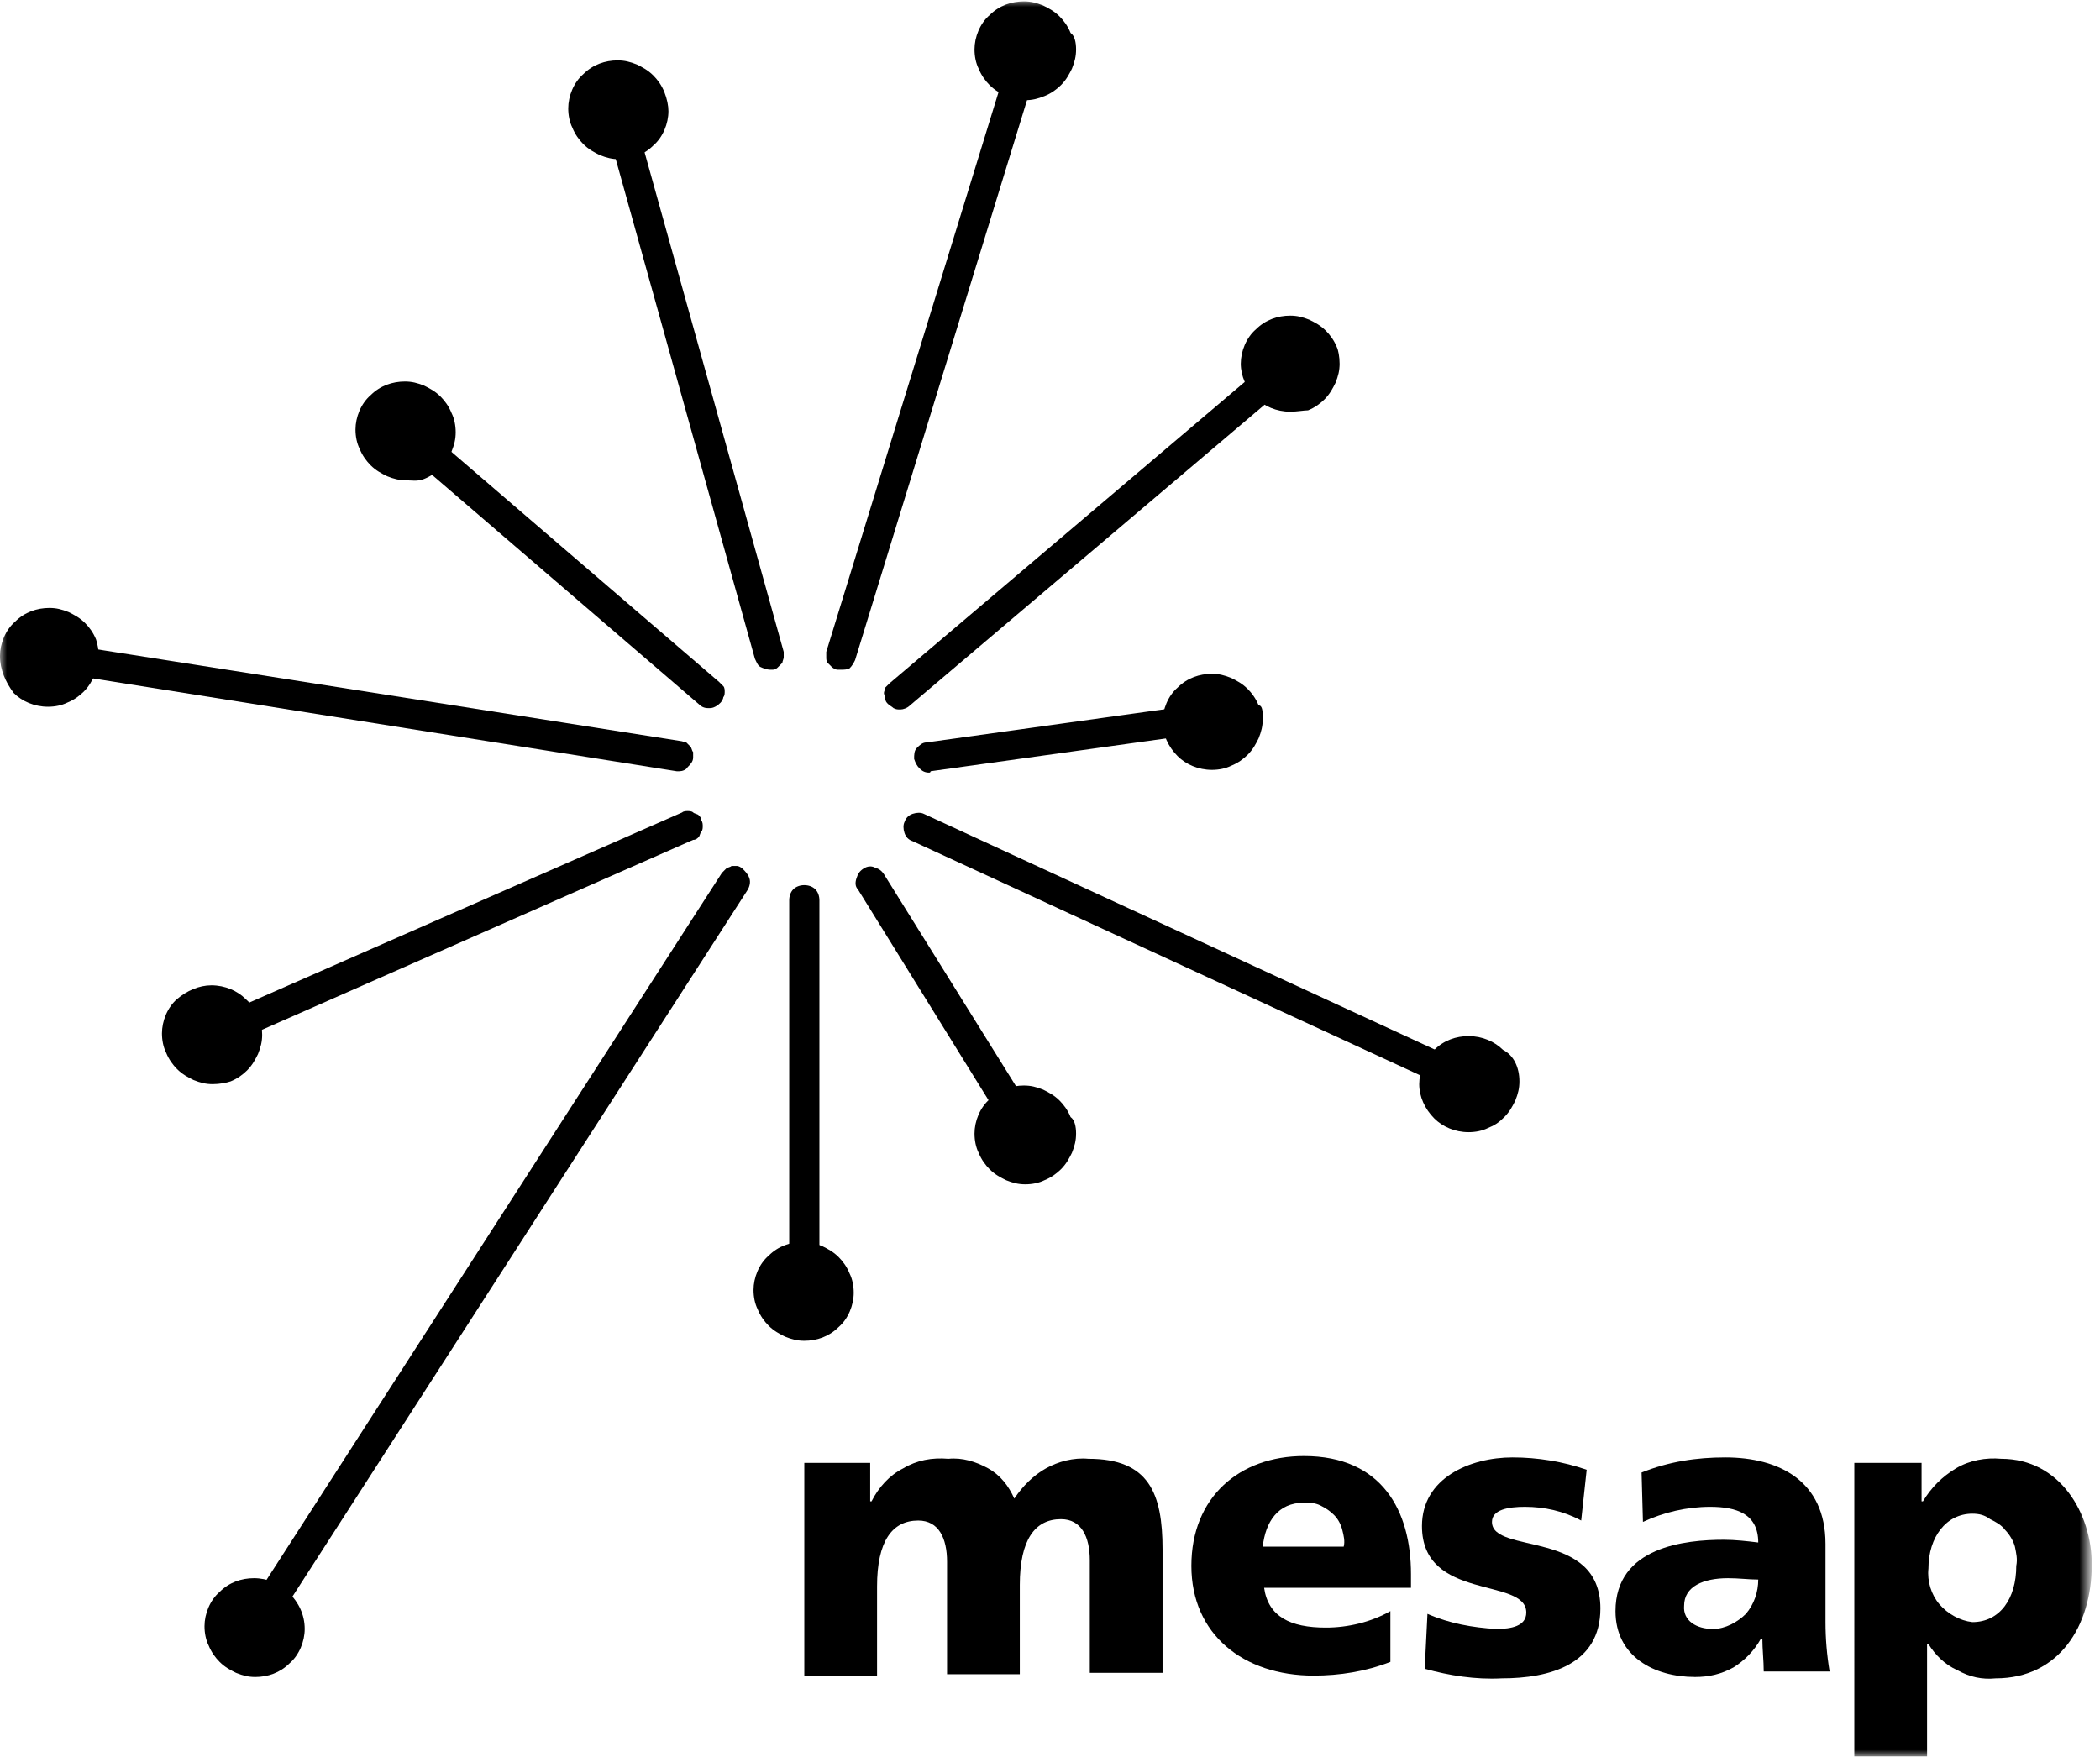 <?xml version="1.0" encoding="UTF-8"?> <svg xmlns="http://www.w3.org/2000/svg" xmlns:xlink="http://www.w3.org/1999/xlink" version="1.1" id="Livello_1" x="0px" y="0px" viewBox="0 0 153 128" style="enable-background:new 0 0 153 128;" xml:space="preserve"> <style type="text/css"> .st0{fill:#FFFFFF;filter:url(#Adobe_OpacityMaskFilter);} .st1{mask:url(#mask0_3646_691_00000124163372293763613410000014838422062151730856_);} </style> <defs> <filter id="Adobe_OpacityMaskFilter" filterUnits="userSpaceOnUse" x="0" y="0" width="152.4" height="128"> <feColorMatrix type="matrix" values="1 0 0 0 0 0 1 0 0 0 0 0 1 0 0 0 0 0 1 0"></feColorMatrix> </filter> </defs> <mask maskUnits="userSpaceOnUse" x="0" y="0" width="152.4" height="128" id="mask0_3646_691_00000124163372293763613410000014838422062151730856_"> <path class="st0" d="M0,128h152.4V0H0V128z"></path> </mask> <g class="st1"> <path d="M58.6,106.6h4.8v2.8h0.1c0.5-1,1.3-1.9,2.3-2.4c1-0.6,2.1-0.8,3.3-0.7c1-0.1,2,0.2,2.9,0.7c0.9,0.5,1.5,1.3,1.9,2.2 c0.6-0.9,1.4-1.7,2.3-2.2s2-0.8,3.1-0.7c4.4,0,5.4,2.5,5.4,6.6v9h-5.3v-8.2c0-1.7-0.6-3-2.1-3c-1.9,0-3,1.5-3,4.8v6.5H69v-8.2 c0-1.7-0.6-3-2.1-3c-1.9,0-3,1.5-3,4.8v6.5h-5.3V106.6z"></path> <path d="M92.1,115.7c0.3,2.1,1.9,2.9,4.5,2.9c1.6,0,3.3-0.4,4.7-1.2v3.7c-1.8,0.7-3.7,1-5.6,1c-5.1,0-8.9-3-8.9-8c0-5,3.5-8,8.2-8 c5.7,0,7.8,4,7.8,8.6v1L92.1,115.7z M97.9,112.7c0.1-0.4,0-0.8-0.1-1.2c-0.1-0.4-0.3-0.8-0.6-1.1s-0.6-0.5-1-0.7s-0.8-0.2-1.2-0.2 c-1.9,0-2.8,1.4-3,3.2H97.9z"></path> <path d="M104,117.6c1.6,0.7,3.3,1,5,1.1c1.1,0,2.2-0.2,2.2-1.2c0-2.6-7.6-0.8-7.6-6.3c0-3.5,3.5-5,6.6-5c1.8,0,3.7,0.3,5.4,0.9 l-0.4,3.7c-1.3-0.7-2.7-1-4.1-1c-1.2,0-2.4,0.2-2.4,1.1c0,2.4,7.9,0.5,7.9,6.3c0,4.1-3.7,5.1-7.2,5.1c-1.9,0.1-3.8-0.2-5.6-0.7 L104,117.6z"></path> <path d="M128.5,121.8c0-0.8-0.1-1.6-0.1-2.4h-0.1c-0.5,0.9-1.2,1.6-2,2.1c-0.9,0.5-1.8,0.7-2.8,0.7c-3,0-5.8-1.5-5.8-4.8 c0-4.7,5.1-5.2,7.9-5.2c0.8,0,1.7,0.1,2.5,0.2c0-2.1-1.6-2.6-3.5-2.6c-1.7,0-3.4,0.4-4.9,1.1l-0.1-3.6c2-0.8,4-1.1,6.1-1.1 c3.9,0,7.3,1.7,7.3,6.3v5.7c0,1.2,0.1,2.4,0.3,3.6L128.5,121.8z M124.8,118.7c0.9,0,1.8-0.5,2.4-1.1c0.6-0.7,0.9-1.6,0.9-2.5 c-0.7,0-1.4-0.1-2.2-0.1c-1.8,0-3.2,0.6-3.2,2C122.6,118.1,123.6,118.7,124.8,118.7"></path> <path d="M135.1,106.6h4.9v2.8h0.1c0.6-1,1.4-1.8,2.4-2.4c1-0.6,2.2-0.8,3.3-0.7c4.3,0,6.6,4,6.6,7.7c0,4.5-2.4,8.3-7,8.3 c-1,0.1-1.9-0.1-2.8-0.6c-0.9-0.4-1.6-1.1-2.1-1.9h-0.1v8.3h-5.3V106.6z M143.7,110.3c-1.9,0-3.2,1.7-3.2,4 c-0.1,0.9,0.2,1.9,0.8,2.6c0.6,0.7,1.5,1.2,2.4,1.3c2,0,3.2-1.7,3.2-4.1c0.1-0.5,0-0.9-0.1-1.4c-0.1-0.4-0.4-0.9-0.7-1.2 c-0.3-0.4-0.7-0.6-1.1-0.8C144.6,110.4,144.2,110.3,143.7,110.3"></path> <path d="M18.5,119.8c-0.2,0-0.4-0.1-0.6-0.2c-0.2-0.2-0.4-0.4-0.5-0.7c-0.1-0.3,0-0.6,0.1-0.8l35.1-54.5c0.1-0.1,0.2-0.2,0.3-0.3 c0.1-0.1,0.3-0.1,0.4-0.2c0.1,0,0.3,0,0.4,0c0.1,0,0.3,0.1,0.4,0.2c0.2,0.2,0.4,0.4,0.5,0.7c0.1,0.3,0,0.6-0.1,0.8l-35.1,54.5 c-0.1,0.2-0.2,0.3-0.4,0.4C18.9,119.7,18.7,119.8,18.5,119.8z"></path> <path d="M15.5,76.5c-0.2,0-0.4-0.1-0.6-0.2c-0.2-0.1-0.3-0.3-0.4-0.5c-0.1-0.3-0.1-0.6,0-0.8s0.3-0.5,0.6-0.6l34.6-15.2 c0.1-0.1,0.3-0.1,0.4-0.1c0.1,0,0.3,0,0.4,0.1c0.1,0.1,0.3,0.1,0.4,0.2c0.1,0.1,0.2,0.2,0.2,0.4c0.1,0.1,0.1,0.3,0.1,0.4 c0,0.1,0,0.3-0.1,0.4c-0.1,0.1-0.1,0.3-0.2,0.4c-0.1,0.1-0.2,0.2-0.4,0.2L16,76.4C15.8,76.5,15.7,76.5,15.5,76.5"></path> <path d="M49.5,56.2c-0.1,0-0.1,0-0.2,0L3.4,48.9c-0.1,0-0.3-0.1-0.4-0.1c-0.1-0.1-0.2-0.2-0.3-0.3c-0.1-0.1-0.1-0.3-0.2-0.4 c0-0.1,0-0.3,0-0.4c0-0.1,0.1-0.3,0.2-0.4c0.1-0.1,0.2-0.2,0.3-0.3c0.1-0.1,0.3-0.1,0.4-0.2c0.1,0,0.3,0,0.4,0L49.6,54 c0.1,0,0.3,0.1,0.4,0.1c0.1,0.1,0.2,0.2,0.3,0.3c0.1,0.1,0.1,0.3,0.2,0.4c0,0.1,0,0.3,0,0.4c0,0.3-0.2,0.5-0.4,0.7 C50,56.1,49.7,56.2,49.5,56.2z"></path> <path d="M51.6,51.6c-0.3,0-0.5-0.1-0.7-0.3l-22.1-19c-0.1-0.1-0.2-0.2-0.3-0.3c-0.1-0.1-0.1-0.3-0.1-0.4c0-0.1,0-0.3,0.1-0.4 s0.1-0.3,0.2-0.4c0.2-0.2,0.5-0.4,0.8-0.4c0.3,0,0.6,0.1,0.8,0.3l22.1,19c0.1,0.1,0.2,0.2,0.3,0.3c0.1,0.1,0.1,0.3,0.1,0.4 c0,0.1,0,0.3-0.1,0.4c0,0.1-0.1,0.3-0.2,0.4c-0.1,0.1-0.2,0.2-0.4,0.3C51.9,51.6,51.8,51.6,51.6,51.6"></path> <path d="M56.1,48.8c-0.2,0-0.5-0.1-0.7-0.2s-0.3-0.4-0.4-0.6l-11-39.5c-0.1-0.3,0-0.6,0.1-0.8c0.1-0.3,0.4-0.4,0.7-0.5 c0.1,0,0.3,0,0.4,0c0.1,0,0.3,0.1,0.4,0.1c0.1,0.1,0.2,0.2,0.3,0.3c0.1,0.1,0.2,0.2,0.2,0.4l11,39.5c0,0.1,0,0.3,0,0.4 c0,0.1-0.1,0.3-0.1,0.4c-0.1,0.1-0.2,0.2-0.3,0.3c-0.1,0.1-0.2,0.2-0.4,0.2C56.3,48.8,56.2,48.8,56.1,48.8"></path> <path d="M61.3,48.8c-0.1,0-0.2,0-0.3,0c-0.1,0-0.3-0.1-0.4-0.2c-0.1-0.1-0.2-0.2-0.3-0.3c-0.1-0.1-0.1-0.3-0.1-0.4 c0-0.1,0-0.3,0-0.4L73.8,3.3c0-0.1,0.1-0.3,0.2-0.4c0.1-0.1,0.2-0.2,0.3-0.3c0.1-0.1,0.3-0.1,0.4-0.1c0.1,0,0.3,0,0.4,0 c0.1,0,0.3,0.1,0.4,0.2c0.1,0.1,0.2,0.2,0.3,0.3c0.1,0.1,0.1,0.3,0.1,0.4c0,0.1,0,0.3,0,0.4L62.3,48.1c-0.1,0.2-0.2,0.4-0.4,0.6 C61.7,48.8,61.5,48.8,61.3,48.8z"></path> <path d="M65.6,51.7c-0.2,0-0.3,0-0.5-0.1c-0.1-0.1-0.3-0.2-0.4-0.3c-0.1-0.1-0.2-0.2-0.2-0.4c0-0.1-0.1-0.3-0.1-0.4 c0-0.1,0.1-0.3,0.1-0.4c0.1-0.1,0.2-0.2,0.3-0.3l28.4-24.1c0.1-0.1,0.2-0.2,0.4-0.2c0.1,0,0.3-0.1,0.4,0c0.1,0,0.3,0.1,0.4,0.1 c0.1,0.1,0.2,0.2,0.3,0.3c0.1,0.1,0.2,0.2,0.2,0.4c0,0.1,0.1,0.3,0.1,0.4c0,0.1-0.1,0.3-0.1,0.4c-0.1,0.1-0.2,0.2-0.3,0.3 L66.3,51.4C66.1,51.6,65.8,51.7,65.6,51.7"></path> <path d="M67.7,56.3c-0.3,0-0.5-0.1-0.7-0.3c-0.2-0.2-0.3-0.4-0.4-0.7c0-0.3,0-0.6,0.2-0.8c0.2-0.2,0.4-0.4,0.7-0.4l20.8-2.9 c0.3,0,0.6,0,0.8,0.2c0.2,0.2,0.4,0.4,0.4,0.7c0,0.3,0,0.6-0.2,0.8c-0.2,0.2-0.4,0.4-0.7,0.4l-20.8,2.9 C67.8,56.3,67.7,56.3,67.7,56.3"></path> <path d="M107.1,79.9c-0.2,0-0.3,0-0.5-0.1L66.5,61.3c-0.3-0.1-0.5-0.3-0.6-0.6c-0.1-0.3-0.1-0.6,0-0.8c0.1-0.3,0.3-0.5,0.6-0.6 c0.3-0.1,0.6-0.1,0.8,0l40.1,18.5c0.3,0.1,0.5,0.3,0.6,0.6c0.1,0.3,0.1,0.6,0,0.8c-0.1,0.2-0.2,0.4-0.4,0.5 C107.5,79.8,107.3,79.9,107.1,79.9"></path> <path d="M58.6,95.3c-0.3,0-0.6-0.1-0.8-0.3c-0.2-0.2-0.3-0.5-0.3-0.8V65.6c0-0.3,0.1-0.6,0.3-0.8c0.2-0.2,0.5-0.3,0.8-0.3 c0.3,0,0.6,0.1,0.8,0.3c0.2,0.2,0.3,0.5,0.3,0.8v28.6c0,0.3-0.1,0.6-0.3,0.8C59.1,95.2,58.9,95.3,58.6,95.3z"></path> <path d="M74.8,83.7c-0.2,0-0.4,0-0.5-0.1c-0.2-0.1-0.3-0.2-0.4-0.4L62.5,64.8c-0.2-0.2-0.2-0.5-0.1-0.8c0.1-0.3,0.2-0.5,0.5-0.7 c0.3-0.2,0.6-0.2,0.8-0.1c0.3,0.1,0.5,0.2,0.7,0.5L75.8,82c0.2,0.2,0.2,0.5,0.1,0.8c-0.1,0.3-0.2,0.5-0.5,0.7 C75.3,83.6,75.1,83.7,74.8,83.7z"></path> <path d="M62.2,94.2c0,0.9-0.4,1.9-1.1,2.5c-0.7,0.7-1.6,1-2.5,1c-0.5,0-0.9-0.1-1.4-0.3c-0.4-0.2-0.8-0.4-1.2-0.8 c-0.3-0.3-0.6-0.7-0.8-1.2c-0.2-0.4-0.3-0.9-0.3-1.4c0-0.9,0.4-1.9,1.1-2.5c0.7-0.7,1.6-1,2.5-1c0.5,0,0.9,0.1,1.4,0.3 c0.4,0.2,0.8,0.4,1.2,0.8c0.3,0.3,0.6,0.7,0.8,1.2C62.1,93.2,62.2,93.7,62.2,94.2z"></path> <path d="M78.4,82.6c0,0.5-0.1,0.9-0.3,1.4c-0.2,0.4-0.4,0.8-0.8,1.2c-0.3,0.3-0.7,0.6-1.2,0.8c-0.4,0.2-0.9,0.3-1.4,0.3 c-0.5,0-0.9-0.1-1.4-0.3c-0.4-0.2-0.8-0.4-1.2-0.8c-0.3-0.3-0.6-0.7-0.8-1.2c-0.2-0.4-0.3-0.9-0.3-1.4c0-0.9,0.4-1.9,1.1-2.5 c0.7-0.7,1.6-1,2.5-1c0.5,0,0.9,0.1,1.4,0.3c0.4,0.2,0.8,0.4,1.2,0.8c0.3,0.3,0.6,0.7,0.8,1.2C78.3,81.6,78.4,82.1,78.4,82.6z"></path> <path d="M110.7,78.8c0,0.5-0.1,0.9-0.3,1.4c-0.2,0.4-0.4,0.8-0.8,1.2s-0.7,0.6-1.2,0.8c-0.4,0.2-0.9,0.3-1.4,0.3 c-1,0-1.9-0.4-2.5-1c-0.7-0.7-1.1-1.6-1.1-2.5c0-0.9,0.4-1.9,1.1-2.5c0.7-0.7,1.6-1,2.5-1c1,0,1.9,0.4,2.5,1 C110.3,76.9,110.7,77.8,110.7,78.8z"></path> <path d="M92,52.4c0,0.5-0.1,0.9-0.3,1.4c-0.2,0.4-0.4,0.8-0.8,1.2c-0.3,0.3-0.7,0.6-1.2,0.8c-0.4,0.2-0.9,0.3-1.4,0.3 c-1,0-1.9-0.4-2.5-1c-0.7-0.7-1.1-1.6-1.1-2.5c0-0.9,0.4-1.9,1.1-2.5c0.7-0.7,1.6-1,2.5-1c0.5,0,0.9,0.1,1.4,0.3 c0.4,0.2,0.8,0.4,1.2,0.8c0.3,0.3,0.6,0.7,0.8,1.2C92,51.4,92,51.9,92,52.4z"></path> <path d="M97.6,26.5c0,0.5-0.1,0.9-0.3,1.4c-0.2,0.4-0.4,0.8-0.8,1.2c-0.3,0.3-0.7,0.6-1.2,0.8C95,29.9,94.5,30,94,30 c-1,0-1.9-0.4-2.5-1c-0.7-0.7-1.1-1.6-1.1-2.5c0-0.9,0.4-1.9,1.1-2.5c0.7-0.7,1.6-1,2.5-1c0.5,0,0.9,0.1,1.4,0.3 c0.4,0.2,0.8,0.4,1.2,0.8c0.3,0.3,0.6,0.7,0.8,1.2C97.5,25.5,97.6,26,97.6,26.5z"></path> <path d="M78.4,3.6c0,0.5-0.1,0.9-0.3,1.4c-0.2,0.4-0.4,0.8-0.8,1.2c-0.3,0.3-0.7,0.6-1.2,0.8s-0.9,0.3-1.4,0.3 c-0.5,0-0.9-0.1-1.4-0.3c-0.4-0.2-0.8-0.4-1.2-0.8c-0.3-0.3-0.6-0.7-0.8-1.2c-0.2-0.4-0.3-0.9-0.3-1.4c0-0.9,0.4-1.9,1.1-2.5 c0.7-0.7,1.6-1,2.5-1c0.5,0,0.9,0.1,1.4,0.3c0.4,0.2,0.8,0.4,1.2,0.8c0.3,0.3,0.6,0.7,0.8,1.2C78.3,2.6,78.4,3.1,78.4,3.6z"></path> <path d="M48.7,8.1c0,0.9-0.4,1.9-1.1,2.5c-0.7,0.7-1.6,1-2.5,1c-0.5,0-0.9-0.1-1.4-0.3c-0.4-0.2-0.8-0.4-1.2-0.8 c-0.3-0.3-0.6-0.7-0.8-1.2c-0.2-0.4-0.3-0.9-0.3-1.4c0-0.9,0.4-1.9,1.1-2.5c0.7-0.7,1.6-1,2.5-1c0.5,0,0.9,0.1,1.4,0.3 c0.4,0.2,0.8,0.4,1.2,0.8c0.3,0.3,0.6,0.7,0.8,1.2C48.6,7.2,48.7,7.7,48.7,8.1z"></path> <path d="M33.2,31.5c0,0.5-0.1,0.9-0.3,1.4c-0.2,0.4-0.4,0.8-0.8,1.2c-0.3,0.3-0.7,0.6-1.2,0.8S30,35,29.6,35 c-0.5,0-0.9-0.1-1.4-0.3c-0.4-0.2-0.8-0.4-1.2-0.8c-0.3-0.3-0.6-0.7-0.8-1.2c-0.2-0.4-0.3-0.9-0.3-1.4c0-0.9,0.4-1.9,1.1-2.5 c0.7-0.7,1.6-1,2.5-1c0.5,0,0.9,0.1,1.4,0.3c0.4,0.2,0.8,0.4,1.2,0.8c0.3,0.3,0.6,0.7,0.8,1.2C33.1,30.5,33.2,31,33.2,31.5z"></path> <path d="M7.2,47.8c0,0.5-0.1,0.9-0.3,1.4c-0.2,0.4-0.4,0.8-0.8,1.2c-0.3,0.3-0.7,0.6-1.2,0.8c-0.4,0.2-0.9,0.3-1.4,0.3 c-1,0-1.9-0.4-2.5-1C0.4,49.7,0,48.8,0,47.8c0-0.9,0.4-1.9,1.1-2.5c0.7-0.7,1.6-1,2.5-1c0.5,0,0.9,0.1,1.4,0.3 c0.4,0.2,0.8,0.4,1.2,0.8c0.3,0.3,0.6,0.7,0.8,1.2C7.1,46.9,7.2,47.4,7.2,47.8z"></path> <path d="M19.1,75.4c0,0.5-0.1,0.9-0.3,1.4c-0.2,0.4-0.4,0.8-0.8,1.2c-0.3,0.3-0.7,0.6-1.2,0.8C16.5,78.9,16,79,15.5,79 c-0.5,0-0.9-0.1-1.4-0.3c-0.4-0.2-0.8-0.4-1.2-0.8c-0.3-0.3-0.6-0.7-0.8-1.2c-0.2-0.4-0.3-0.9-0.3-1.4c0-0.9,0.4-1.9,1.1-2.5 s1.6-1,2.5-1c1,0,1.9,0.4,2.5,1C18.8,73.6,19.1,74.5,19.1,75.4z"></path> <path d="M22.2,118.7c0,0.9-0.4,1.9-1.1,2.5c-0.7,0.7-1.6,1-2.5,1c-0.5,0-0.9-0.1-1.4-0.3c-0.4-0.2-0.8-0.4-1.2-0.8 c-0.3-0.3-0.6-0.7-0.8-1.2c-0.2-0.4-0.3-0.9-0.3-1.4c0-0.9,0.4-1.9,1.1-2.5c0.7-0.7,1.6-1,2.5-1c1,0,1.9,0.4,2.5,1 C21.8,116.8,22.2,117.7,22.2,118.7z"></path> </g> </svg> 